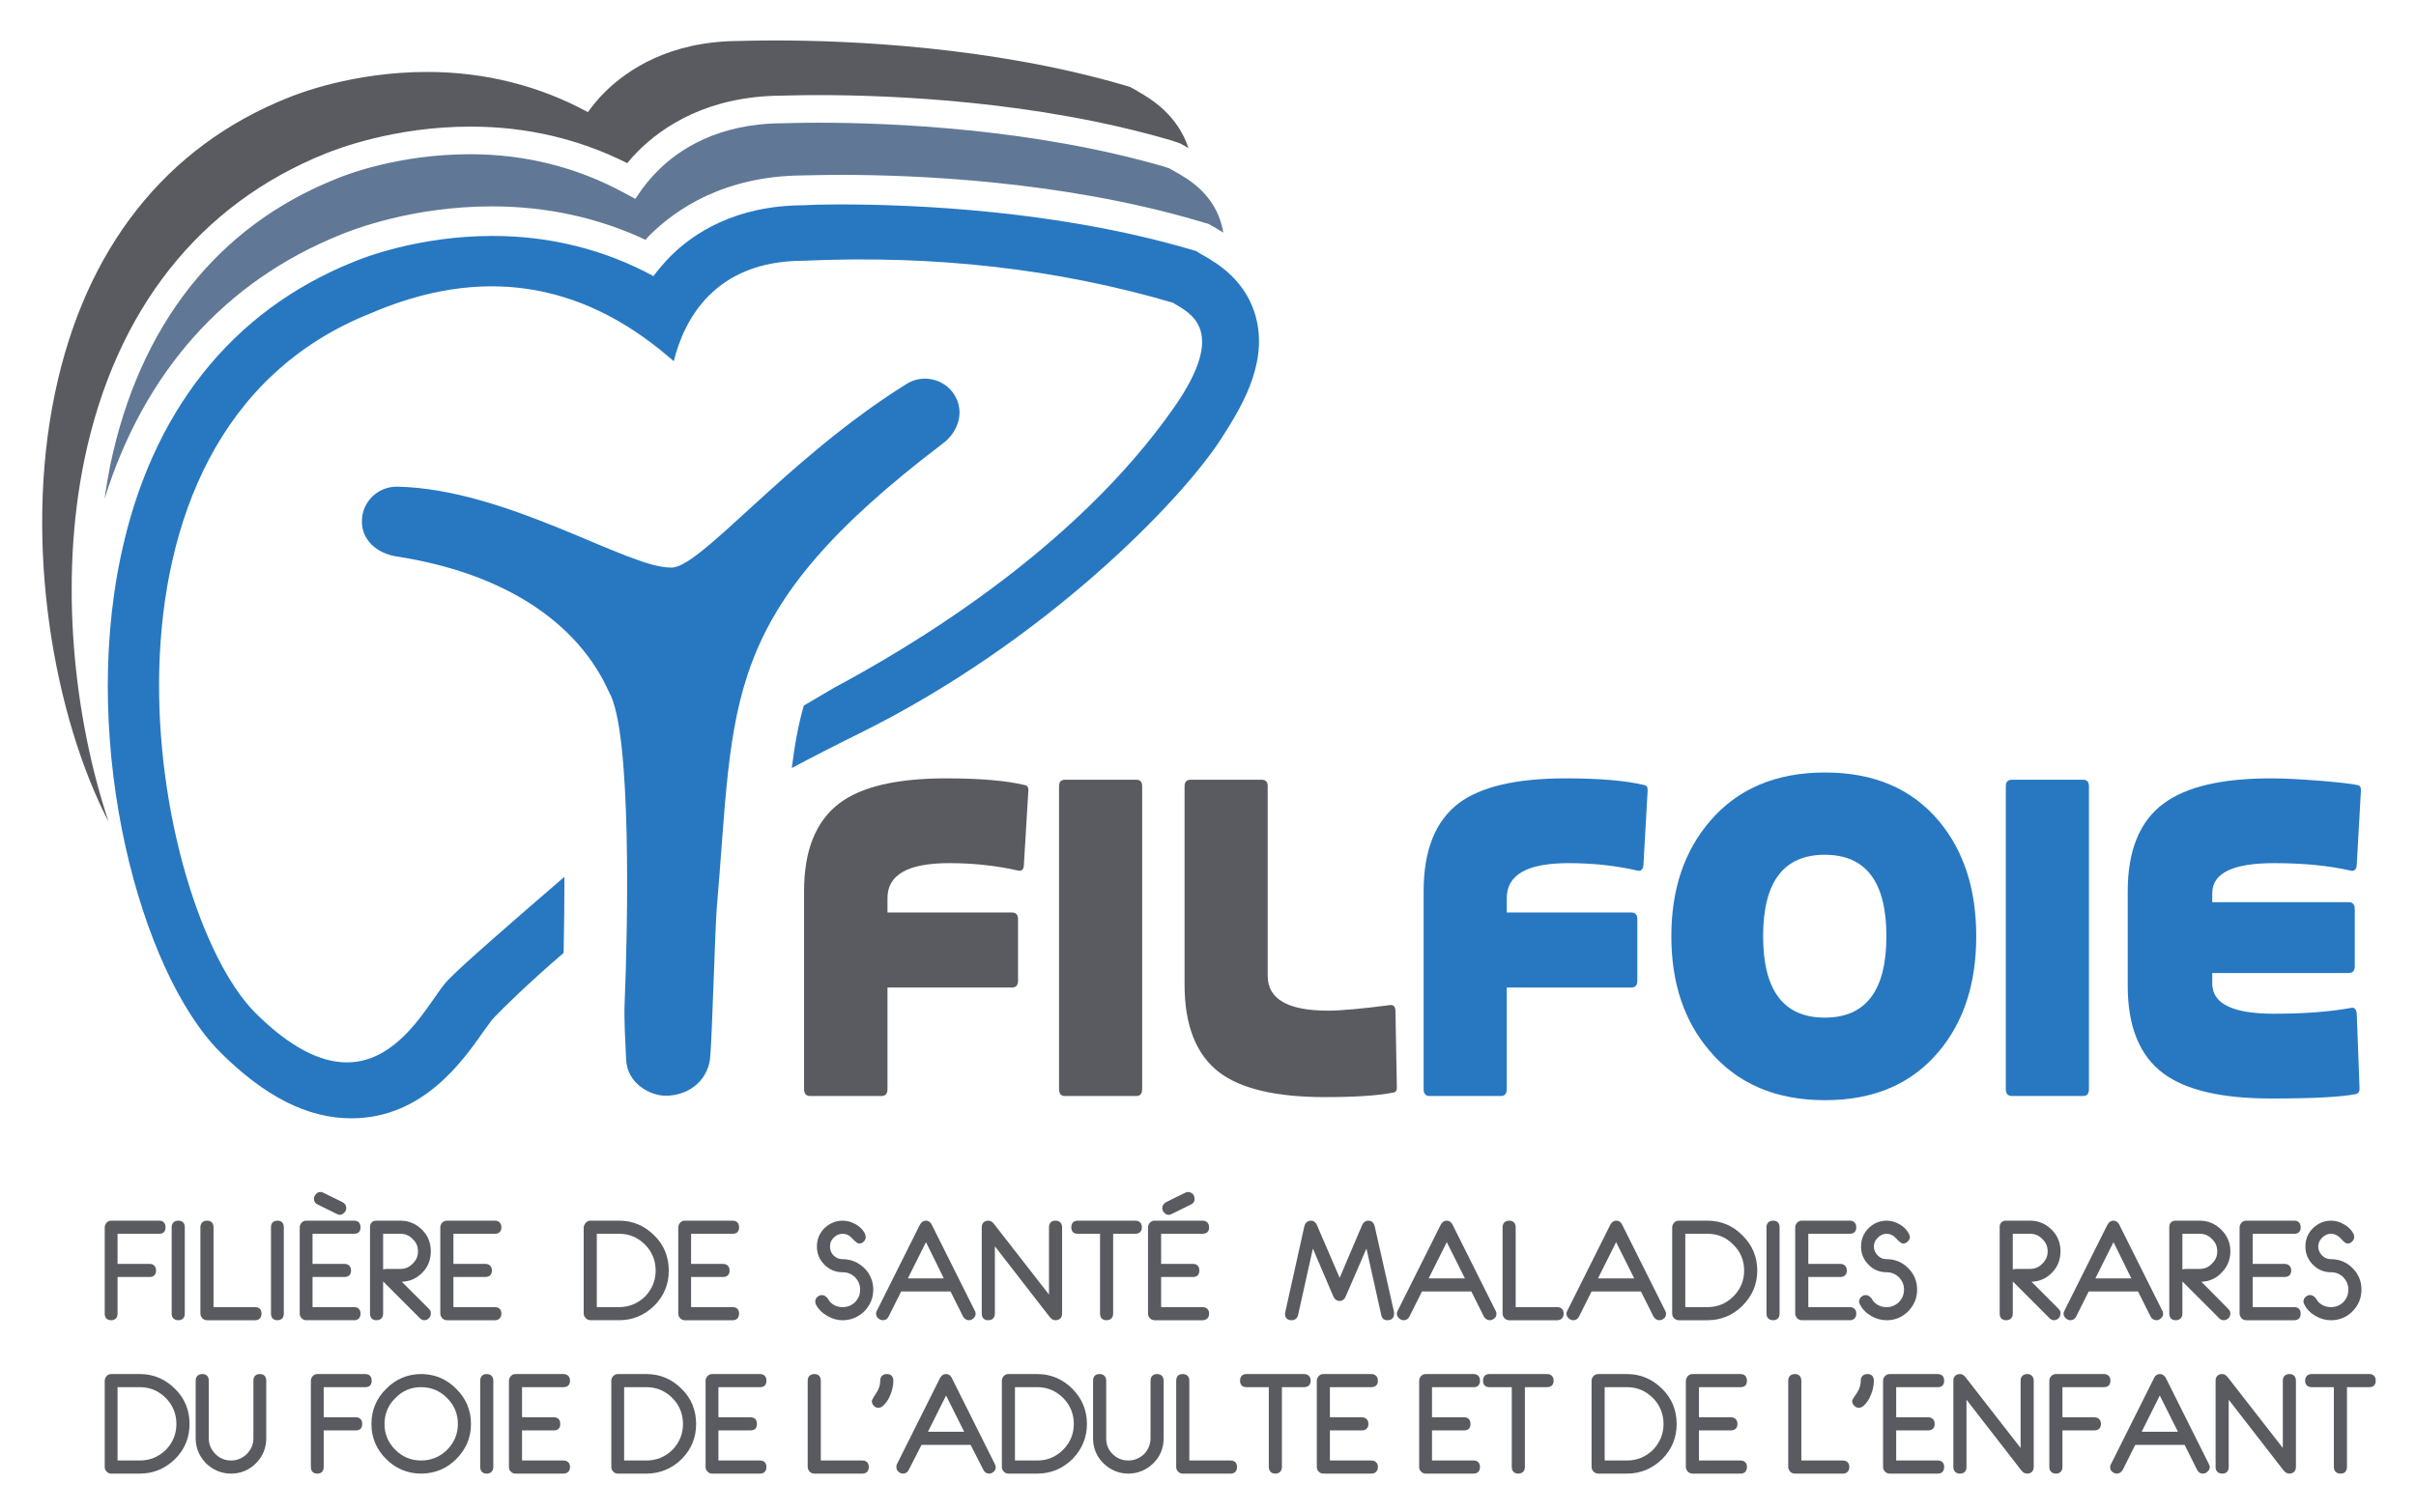 <svg version="1.2" xmlns="http://www.w3.org/2000/svg" viewBox="0 0 866 542" width="155" height="97">
	<title>Filfoie-logo-Q-ai</title>
	<style>
		.s0 { fill: #595b61 } 
		.s1 { fill: #2778c1 } 
		.s2 { fill: #607895 } 
	</style>
	<g id="Calque 1">
		<g id="&lt;Group&gt;">
			<g id="&lt;Group&gt;">
				<path id="&lt;Path&gt;" class="s0" d="m38.9 294.7c-19.4-37.4-30.7-99.2-19.2-153.9c10.8-51.6 39.6-88.2 83.4-105.7c3.4-1.4 23.3-9.3 50-9.3c20.8 0 40.3 5 57.6 14.4c1.7-2.3 3.6-4.7 5.8-6.9c8.4-8.4 23.5-18.4 47.9-18.6c1.5 0 6.2-0.2 13.3-0.2c26.3 0 77.4 2.1 125.1 16l2.3 0.7l2.2 1.2l0.6 0.4c4.4 2.5 14.1 8.2 18.1 20.3q0 0 0 0l-2.8-1.6l-3.5-1.2c-48.2-14.1-99.9-16.2-126.4-16.2c-7.3 0-12.1 0.2-13.4 0.2c-26.2 0.2-42.4 11-51.4 20.1q-1.9 1.9-3.7 4.1c-17.3-8.7-36.1-13.1-56.1-13.1c-27.6 0-48.1 8.1-51.9 9.6c-45.4 18.2-75.3 56.1-86.5 109.4c-9.2 44.1-3.9 92.8 8.6 130.3z" />
			</g>
			<g id="&lt;Group&gt;">
				<g id="&lt;Group&gt;">
					<path id="&lt;Path&gt;" class="s0" d="m37.5 471v-30.9q0-0.9 0.7-1.7q0.7-0.7 1.6-0.7h17.2c1.5 0 2.3 0.9 2.3 2.4c0 1.5-0.8 2.3-2.3 2.3h-14.9v10.8h11.5c1.4 0 2.3 0.9 2.3 2.4c0 1.5-0.9 2.3-2.3 2.3h-11.5v13.1c0 1.5-0.8 2.4-2.3 2.4c-1.5 0-2.3-0.9-2.3-2.4z" />
					<path id="&lt;Path&gt;" class="s0" d="m61.5 471v-30.9c0-1.5 0.9-2.4 2.4-2.4c1.5 0 2.3 0.9 2.3 2.4v30.9c0 1.5-0.8 2.4-2.3 2.4c-1.5 0-2.4-0.9-2.4-2.4z" />
					<path id="&lt;Path&gt;" class="s0" d="m72.5 472.7c-0.4-0.5-0.7-1-0.7-1.7v-30.9c0-1.5 0.9-2.4 2.4-2.4c1.5 0 2.3 0.9 2.3 2.4v28.6h14.9c1.5 0 2.3 0.9 2.3 2.3c0 1.5-0.8 2.4-2.3 2.4h-17.2q-1 0-1.7-0.7z" />
					<path id="&lt;Path&gt;" class="s0" d="m101.7 440.1v30.9c0 1.5-0.8 2.4-2.3 2.4c-1.5 0-2.3-0.9-2.3-2.4v-30.9c0-1.5 0.8-2.4 2.3-2.4c1.5 0 2.3 0.9 2.3 2.4z" />
					<path id="&lt;Path&gt;" class="s0" d="m126.9 473.4h-17.2q-0.9 0-1.6-0.7c-0.5-0.5-0.7-1-0.7-1.7v-30.9q0-0.9 0.7-1.7q0.7-0.7 1.6-0.7h17.2c1.5 0 2.3 0.9 2.3 2.4c0 1.5-0.8 2.3-2.3 2.3h-14.9v10.8h11.4c1.5 0 2.4 0.9 2.4 2.4c0 1.5-0.9 2.3-2.4 2.3h-11.4v10.8h14.9c1.5 0 2.3 0.9 2.3 2.3c0 1.5-0.8 2.4-2.3 2.4z" />
					<path id="&lt;Path&gt;" class="s0" d="m112.5 429.9q0-1 0.7-1.7c0.6-0.8 1.7-1 2.7-0.5l6.9 3.4c0.8 0.4 1.3 1.2 1.3 2.1q0 0.9-0.7 1.6c-0.4 0.5-1 0.8-1.6 0.8q-0.6 0-1.1-0.3l-6.9-3.4c-0.8-0.4-1.3-1.1-1.3-2z" />
					<path id="&lt;Compound Path&gt;" fill-rule="evenodd" class="s0" d="m132.6 471v-30.9c0-1.5 0.8-2.4 2.3-2.4h8.6c3 0 5.6 1.1 7.8 3.3c2.1 2.1 3.1 4.7 3.1 7.7c0 3-1 5.6-3.1 7.7q-3.1 3.1-7.3 3.2l9.8 9.8q0.7 0.7 0.6 1.6q0 1-0.7 1.7q-0.7 0.7-1.6 0.7q-0.9 0-1.6-0.7l-13.2-13.2v11.5c0 1.5-0.9 2.4-2.4 2.4c-1.5 0-2.3-0.9-2.3-2.4zm15.3-17.9c1.3-1.2 1.9-2.7 1.9-4.4c0-1.7-0.6-3.2-1.9-4.4c-1.2-1.3-2.7-1.9-4.4-1.9h-6.2v12.8q0.5-0.2 1.4-0.2h4.8c1.7 0 3.2-0.6 4.4-1.9z" />
					<path id="&lt;Path&gt;" class="s0" d="m162.5 442.4v10.8h11.4c1.5 0 2.4 0.9 2.4 2.4c0 1.5-0.9 2.3-2.4 2.3h-11.4v10.8h14.9c1.4 0 2.3 0.9 2.3 2.3c0 1.5-0.9 2.4-2.3 2.4h-17.2q-1 0-1.7-0.7c-0.4-0.5-0.7-1-0.7-1.7v-30.9q0-0.9 0.7-1.7q0.7-0.7 1.7-0.7h17.2c1.4 0 2.3 0.9 2.3 2.4c0 1.5-0.9 2.3-2.3 2.3z" />
					<path id="&lt;Compound Path&gt;" fill-rule="evenodd" class="s0" d="m221.9 473.4h-10.3q-0.9 0-1.6-0.7c-0.5-0.5-0.8-1-0.8-1.7v-30.9q0.1-0.9 0.8-1.7q0.7-0.7 1.6-0.7h10.3c4.9 0 9.1 1.8 12.6 5.3c3.5 3.4 5.2 7.7 5.2 12.6c0 4.9-1.7 9.1-5.2 12.6c-3.5 3.4-7.7 5.2-12.6 5.2zm0-4.7c3.6 0 6.7-1.3 9.3-3.8c2.5-2.6 3.8-5.7 3.8-9.3c0-3.6-1.3-6.8-3.8-9.3c-2.6-2.6-5.7-3.9-9.3-3.9h-8v26.3z" />
					<path id="&lt;Path&gt;" class="s0" d="m243.8 472.7c-0.5-0.5-0.7-1-0.7-1.7v-30.9q0-0.9 0.7-1.7q0.7-0.7 1.6-0.7h17.2c1.5 0 2.3 0.9 2.3 2.4c0 1.5-0.8 2.3-2.3 2.3h-14.9v10.8h11.4c1.5 0 2.4 0.9 2.4 2.4c0 1.5-0.9 2.3-2.4 2.3h-11.4v10.8h14.9c1.5 0 2.3 0.9 2.3 2.3c0 1.5-0.8 2.4-2.3 2.4h-17.2q-0.9 0-1.6-0.7z" />
					<path id="&lt;Path&gt;" class="s0" d="m306.5 466.9c1.2-1.3 1.8-2.7 1.8-4.5c0-1.7-0.6-3.1-1.8-4.4c-1.3-1.2-2.7-1.8-4.5-1.8c-2.5 0-4.7-0.9-6.5-2.7c-1.8-1.8-2.7-4-2.7-6.5c0-2.6 0.9-4.8 2.7-6.6c1.8-1.7 4-2.7 6.5-2.7q2.5 0 4.7 1.3q2.2 1.2 3.3 3.3q0.3 0.7 0.3 1.3q0 0.9-0.7 1.6q-0.7 0.7-1.7 0.7c-0.4 0-1-0.3-2.6-2c-0.9-1-2-1.5-3.3-1.5c-1.2 0-2.3 0.5-3.2 1.4c-0.9 0.9-1.3 1.9-1.3 3.2c0 1.2 0.4 2.3 1.3 3.2c0.9 0.9 2 1.3 3.2 1.3c3 0 5.6 1.1 7.8 3.2c2.1 2.1 3.2 4.7 3.2 7.7c0 3.1-1.1 5.6-3.2 7.8c-2.2 2.1-4.8 3.2-7.8 3.2q-2.8 0-5.4-1.5q-2.7-1.5-4.1-4q-0.3-0.6-0.3-1.2q0-1 0.8-1.7c1-0.9 2.5-0.9 3.6 0.5q0.3 0.4 0.8 1.2c1.2 1.3 2.7 2 4.6 2c1.8 0 3.2-0.6 4.5-1.8z" />
					<path id="&lt;Compound Path&gt;" fill-rule="evenodd" class="s0" d="m314.8 472.7c-0.5-0.4-0.8-1-0.8-1.6q0-0.6 0.3-1.1l15.3-30.6c0.7-1.4 1.6-1.7 2.3-1.7c0.6 0 1.6 0.3 2.2 1.7l15.3 30.6c0.2 0.3 0.3 0.7 0.3 1.1c0 0.6-0.3 1.2-0.8 1.6q-0.7 0.7-1.6 0.7c-0.9 0-1.6-0.5-2.1-1.3l-4.5-9q-0.1 0-0.3 0h-17.1q-0.1 0-0.3 0l-4.5 9c-0.4 0.8-1.1 1.3-2 1.3q-1 0-1.7-0.7zm23.5-14.3l-6.4-13l-6.5 13z" />
					<path id="&lt;Path&gt;" class="s0" d="m351.9 471v-30.9c0-1.5 0.9-2.4 2.4-2.4q1.1 0 2 1.2l19.7 25.3v-24.1c0-1.5 0.8-2.4 2.3-2.4c1.5 0 2.4 0.9 2.4 2.4v30.9c0 1.5-0.9 2.4-2.4 2.4q-1.1 0-2-1.1l-19.7-25.4v24.1c0 1.5-0.9 2.4-2.4 2.4c-1.5 0-2.3-0.9-2.3-2.4z" />
					<path id="&lt;Path&gt;" class="s0" d="m384 440.1c0-1.5 0.8-2.4 2.3-2.4h20.6c1.5 0 2.4 0.9 2.4 2.4c0 1.5-0.9 2.3-2.4 2.3h-7.9v28.6c0 1.5-0.9 2.4-2.4 2.4c-1.5 0-2.3-0.9-2.3-2.4v-28.6h-8c-1.5 0-2.3-0.8-2.3-2.3z" />
					<path id="&lt;Path&gt;" class="s0" d="m412.2 472.7c-0.5-0.5-0.7-1-0.7-1.7v-30.9q0-0.9 0.7-1.7q0.7-0.7 1.6-0.7h17.2c1.5 0 2.4 0.9 2.4 2.4c0 1.5-0.9 2.3-2.4 2.3h-14.8v10.8h11.4c1.5 0 2.3 0.9 2.3 2.4c0 1.5-0.8 2.3-2.3 2.3h-11.4v10.8h14.8c1.5 0 2.4 0.9 2.4 2.3c0 1.5-0.9 2.4-2.4 2.4h-17.2q-0.9 0-1.6-0.7z" />
					<path id="&lt;Path&gt;" class="s0" d="m417.3 434.8q-0.7-0.7-0.7-1.6c0-0.9 0.5-1.6 1.3-2.1l6.9-3.4c1-0.5 2-0.3 2.8 0.5q0.6 0.7 0.6 1.7c0 0.9-0.4 1.6-1.3 2l-6.9 3.4q-0.5 0.3-1.1 0.3q-1 0-1.6-0.8z" />
					<path id="&lt;Path&gt;" class="s0" d="m499.7 470.5q0 0.3 0 0.6c0 1.5-0.9 2.3-2.4 2.3c-1.2 0-2-0.7-2.2-1.9l-5.3-23.8l-7.4 17.1c-0.6 1.4-1.5 1.7-2.2 1.7c-0.7 0-1.7-0.3-2.3-1.7l-7.3-17.1l-5.3 23.8c-0.3 1.2-1.1 1.9-2.3 1.9c-1.5 0-2.4-0.8-2.4-2.3q0-0.3 0.1-0.6l6.8-30.6c0.4-1.9 1.7-2.2 2.4-2.2c0.7 0 1.6 0.3 2.2 1.7l8.1 18.8l8-18.8c0.6-1.4 1.6-1.7 2.3-1.7c0.7 0 1.9 0.3 2.3 2.2z" />
					<path id="&lt;Compound Path&gt;" fill-rule="evenodd" class="s0" d="m509.7 463.1l-4.5 9c-0.4 0.8-1.1 1.3-2 1.3q-1 0-1.7-0.7c-0.5-0.4-0.8-1-0.8-1.6q0-0.6 0.3-1.1l15.3-30.6c0.7-1.4 1.6-1.7 2.3-1.7c0.6 0 1.6 0.3 2.2 1.7l15.3 30.6c0.2 0.3 0.3 0.7 0.3 1.1c0 0.6-0.2 1.2-0.7 1.6q-0.8 0.7-1.7 0.7c-0.9 0-1.6-0.5-2.1-1.3l-4.5-9q-0.1 0-0.2 0h-17.2q-0.1 0-0.3 0zm15.4-4.7l-6.5-13l-6.5 13z" />
					<path id="&lt;Path&gt;" class="s0" d="m560.5 471c0 1.5-0.9 2.4-2.3 2.4h-17.2q-1 0-1.7-0.7c-0.4-0.5-0.7-1-0.7-1.7v-30.9c0-1.5 0.9-2.4 2.4-2.4c1.4 0 2.3 0.9 2.3 2.4v28.6h14.9c1.4 0 2.3 0.9 2.3 2.3z" />
					<path id="&lt;Compound Path&gt;" fill-rule="evenodd" class="s0" d="m570.8 463.1q-0.1 0-0.3 0l-4.5 9c-0.4 0.8-1.1 1.3-2 1.3q-1 0-1.7-0.7c-0.5-0.4-0.8-1-0.8-1.6q0-0.6 0.3-1.1l15.3-30.6c0.7-1.4 1.6-1.7 2.3-1.7c0.6 0 1.6 0.3 2.2 1.7l15.3 30.6c0.2 0.3 0.3 0.7 0.3 1.1c0 0.6-0.2 1.2-0.7 1.6q-0.8 0.7-1.7 0.7c-0.9 0-1.6-0.5-2.1-1.3l-4.5-9q-0.1 0-0.2 0zm15-4.7l-6.5-13l-6.5 13z" />
					<path id="&lt;Compound Path&gt;" fill-rule="evenodd" class="s0" d="m624.6 443c3.5 3.4 5.3 7.7 5.3 12.6c0 4.9-1.8 9.1-5.3 12.6c-3.4 3.4-7.7 5.2-12.5 5.2h-10.3q-1 0-1.7-0.7c-0.5-0.5-0.7-1-0.7-1.7v-30.9q0-0.9 0.7-1.7q0.7-0.7 1.7-0.7h10.3c4.8 0 9.1 1.8 12.5 5.3zm-3.3 3.3c-2.5-2.6-5.6-3.9-9.2-3.9h-8v26.3h8c3.6 0 6.7-1.3 9.2-3.8c2.6-2.6 3.9-5.7 3.9-9.3c0-3.6-1.3-6.8-3.9-9.3z" />
					<path id="&lt;Path&gt;" class="s0" d="m637.9 440.1v30.9c0 1.5-0.8 2.4-2.3 2.4c-1.5 0-2.4-0.9-2.4-2.4v-30.9c0-1.5 0.9-2.4 2.4-2.4c1.5 0 2.3 0.9 2.3 2.4z" />
					<path id="&lt;Path&gt;" class="s0" d="m663.1 473.4h-17.2q-1 0-1.7-0.7c-0.4-0.5-0.7-1-0.7-1.7v-30.9q0-0.9 0.7-1.7q0.7-0.7 1.7-0.7h17.2c1.4 0 2.3 0.9 2.3 2.4c0 1.5-0.9 2.3-2.3 2.3h-14.9v10.8h11.4c1.5 0 2.4 0.9 2.4 2.4c0 1.5-0.9 2.3-2.4 2.3h-11.4v10.8h14.9c1.4 0 2.3 0.9 2.3 2.3c0 1.5-0.9 2.4-2.3 2.4z" />
					<path id="&lt;Path&gt;" class="s0" d="m680.7 466.9c1.2-1.3 1.8-2.7 1.8-4.5c0-1.7-0.6-3.1-1.8-4.4c-1.3-1.2-2.7-1.8-4.4-1.8c-2.6 0-4.8-0.9-6.5-2.7c-1.8-1.8-2.7-4-2.7-6.5c0-2.6 0.9-4.8 2.7-6.6c1.7-1.7 3.9-2.7 6.5-2.7q2.4 0 4.6 1.3q2.2 1.2 3.3 3.3q0.4 0.7 0.4 1.3q0 0.9-0.8 1.6q-0.7 0.7-1.6 0.7c-0.5 0-1.1-0.3-2.7-2c-0.9-1-2-1.5-3.2-1.5c-1.3 0-2.3 0.5-3.2 1.4c-0.9 0.9-1.4 1.9-1.4 3.2c0 1.2 0.5 2.3 1.4 3.2c0.9 0.9 1.9 1.3 3.2 1.3c3 0 5.6 1.1 7.7 3.2c2.1 2.1 3.2 4.7 3.2 7.7c0 3.1-1.1 5.6-3.2 7.8c-2.1 2.1-4.7 3.2-7.7 3.2q-2.9 0-5.5-1.5q-2.7-1.5-4-4q-0.4-0.6-0.4-1.2q0-1 0.8-1.7c1-0.9 2.5-0.9 3.6 0.5q0.3 0.4 0.8 1.2c1.2 1.3 2.7 2 4.7 2c1.7 0 3.1-0.6 4.4-1.8z" />
					<path id="&lt;Compound Path&gt;" fill-rule="evenodd" class="s0" d="m716.8 471v-30.9c0-1.5 0.8-2.4 2.3-2.4h8.6c3 0 5.6 1.1 7.8 3.3c2.1 2.1 3.1 4.7 3.1 7.7c0 3-1 5.6-3.1 7.7q-3.1 3.1-7.3 3.2l9.8 9.8q0.7 0.7 0.6 1.6q0 1-0.7 1.7q-0.7 0.7-1.6 0.7q-0.9 0-1.6-0.7l-13.2-13.2v11.5c0 1.5-0.9 2.4-2.4 2.4c-1.5 0-2.3-0.9-2.3-2.4zm15.3-17.9c1.3-1.2 1.9-2.7 1.9-4.4c0-1.7-0.6-3.2-1.9-4.4c-1.2-1.3-2.7-1.9-4.4-1.9h-6.2v12.8q0.5-0.2 1.4-0.2h4.8c1.7 0 3.2-0.6 4.4-1.9z" />
					<path id="&lt;Compound Path&gt;" fill-rule="evenodd" class="s0" d="m740.5 472.7c-0.5-0.4-0.8-1-0.8-1.6q0-0.6 0.3-1.1l15.3-30.6c0.7-1.4 1.6-1.7 2.2-1.7c0.7 0 1.7 0.3 2.3 1.7l15.3 30.6c0.2 0.3 0.3 0.7 0.3 1.1c0 0.6-0.3 1.2-0.8 1.6q-0.7 0.7-1.6 0.7c-0.9 0-1.7-0.5-2.1-1.3l-4.5-9q-0.1 0-0.3 0h-17.1q-0.1 0-0.3 0l-4.5 9c-0.4 0.8-1.1 1.3-2 1.3q-1 0-1.7-0.7zm23.5-14.3l-6.4-13l-6.5 13z" />
					<path id="&lt;Compound Path&gt;" fill-rule="evenodd" class="s0" d="m777.6 471v-30.9c0-1.5 0.8-2.4 2.3-2.4h8.6c3 0 5.6 1.1 7.8 3.3c2.1 2.1 3.2 4.7 3.2 7.7c0 3-1.1 5.6-3.2 7.7q-3 3.1-7.2 3.2l9.7 9.8q0.7 0.7 0.7 1.6q0 1-0.7 1.7q-0.8 0.7-1.7 0.7q-0.9 0-1.6-0.7l-13.2-13.2v11.5c0 1.5-0.9 2.4-2.4 2.4c-1.5 0-2.3-0.9-2.3-2.4zm15.3-17.9c1.3-1.2 1.9-2.7 1.9-4.4c0-1.7-0.6-3.2-1.9-4.4c-1.2-1.3-2.7-1.9-4.4-1.9h-6.2v12.8q0.5-0.2 1.4-0.2h4.8c1.7 0 3.2-0.6 4.4-1.9z" />
					<path id="&lt;Path&gt;" class="s0" d="m807.5 442.4v10.8h11.4c1.5 0 2.4 0.9 2.4 2.4c0 1.5-0.9 2.3-2.4 2.3h-11.4v10.8h14.9c1.5 0 2.3 0.9 2.3 2.3c0 1.5-0.8 2.4-2.3 2.4h-17.2q-1 0-1.7-0.7c-0.4-0.5-0.7-1-0.7-1.7v-30.9q0-0.9 0.7-1.7q0.7-0.7 1.7-0.7h17.2c1.5 0 2.3 0.9 2.3 2.4c0 1.5-0.8 2.3-2.3 2.3z" />
					<path id="&lt;Path&gt;" class="s0" d="m826.1 467.9q-0.4-0.6-0.4-1.2q0-1 0.8-1.7c1-0.9 2.5-0.9 3.6 0.5q0.3 0.4 0.8 1.2c1.2 1.3 2.7 2 4.7 2c1.7 0 3.2-0.6 4.4-1.8c1.2-1.3 1.8-2.7 1.8-4.5c0-1.7-0.6-3.1-1.8-4.4c-1.2-1.2-2.7-1.8-4.4-1.8c-2.6 0-4.7-0.9-6.5-2.7c-1.8-1.8-2.7-4-2.7-6.5c0-2.6 0.9-4.8 2.7-6.6c1.8-1.7 3.9-2.7 6.5-2.7q2.4 0 4.6 1.3q2.2 1.2 3.4 3.3q0.3 0.7 0.3 1.3q0 0.9-0.8 1.6q-0.7 0.7-1.6 0.7c-0.5 0-1.1-0.3-2.6-2c-1-1-2.1-1.5-3.3-1.5c-1.3 0-2.3 0.5-3.2 1.4c-0.9 0.9-1.4 1.9-1.4 3.2c0 1.2 0.5 2.3 1.4 3.2c0.9 0.9 1.9 1.3 3.2 1.3c3 0 5.6 1.1 7.7 3.2c2.1 2.1 3.2 4.7 3.2 7.7c0 3.1-1.1 5.6-3.2 7.8c-2.1 2.1-4.7 3.2-7.7 3.2q-2.9 0-5.5-1.5q-2.7-1.5-4-4z" />
					<path id="&lt;Compound Path&gt;" fill-rule="evenodd" class="s0" d="m62.7 498c3.5 3.4 5.2 7.7 5.2 12.6c0 4.9-1.7 9.1-5.2 12.6c-3.5 3.4-7.7 5.2-12.6 5.2h-10.3q-0.9 0-1.6-0.7c-0.5-0.5-0.7-1-0.7-1.7v-30.9q0-0.9 0.7-1.7q0.7-0.7 1.6-0.7h10.3c4.9 0 9.1 1.8 12.6 5.3zm-3.3 3.3c-2.6-2.6-5.7-3.9-9.3-3.9h-8v26.3h8c3.6 0 6.7-1.3 9.3-3.8c2.5-2.6 3.8-5.7 3.8-9.3c0-3.6-1.3-6.8-3.8-9.3z" />
					<path id="&lt;Path&gt;" class="s0" d="m95.4 495.1v20.6c0 3.5-1.2 6.5-3.7 9c-2.4 2.4-5.4 3.7-8.9 3.7c-3.5 0-6.5-1.3-9-3.7c-2.4-2.5-3.7-5.5-3.7-9v-20.6c0-1.5 0.9-2.4 2.4-2.4c1.5 0 2.3 0.9 2.3 2.4v20.6c0 2.2 0.8 4.1 2.4 5.7c1.5 1.5 3.4 2.3 5.6 2.3c2.2 0 4-0.8 5.6-2.3c1.6-1.6 2.4-3.5 2.4-5.7v-20.6c0-1.5 0.8-2.4 2.3-2.4c1.5 0 2.3 0.9 2.3 2.4z" />
					<path id="&lt;Path&gt;" class="s0" d="m133.2 495.1c0 1.5-0.8 2.3-2.3 2.3h-14.9v10.8h11.5c1.5 0 2.3 0.9 2.3 2.4c0 1.5-0.8 2.3-2.3 2.3h-11.5v13.1c0 1.5-0.8 2.4-2.3 2.4c-1.5 0-2.3-0.9-2.3-2.4v-30.9q0-0.9 0.7-1.7q0.7-0.7 1.6-0.7h17.2c1.5 0 2.3 0.9 2.3 2.4z" />
					<path id="&lt;Compound Path&gt;" fill-rule="evenodd" class="s0" d="m163.5 498c3.5 3.4 5.3 7.7 5.3 12.6c0 4.9-1.8 9.1-5.3 12.6c-3.4 3.4-7.7 5.2-12.6 5.2c-4.8 0-9.1-1.8-12.5-5.2c-3.5-3.5-5.3-7.7-5.3-12.6c0-4.9 1.8-9.2 5.3-12.6c3.4-3.5 7.7-5.3 12.5-5.3c4.9 0 9.2 1.8 12.6 5.3zm-3.3 21.9c2.6-2.6 3.9-5.7 3.9-9.3c0-3.6-1.3-6.8-3.9-9.3c-2.5-2.6-5.7-3.9-9.3-3.9c-3.6 0-6.7 1.3-9.2 3.9c-2.6 2.5-3.9 5.7-3.9 9.3c0 3.6 1.3 6.7 3.9 9.3c2.5 2.5 5.6 3.8 9.2 3.8c3.6 0 6.8-1.3 9.3-3.8z" />
					<path id="&lt;Path&gt;" class="s0" d="m176.8 495.1v30.9c0 1.5-0.9 2.4-2.4 2.4c-1.4 0-2.3-0.9-2.3-2.4v-30.9c0-1.5 0.9-2.4 2.3-2.4c1.5 0 2.4 0.9 2.4 2.4z" />
					<path id="&lt;Path&gt;" class="s0" d="m187.1 497.4v10.8h11.4c1.5 0 2.3 0.9 2.3 2.4c0 1.5-0.8 2.3-2.3 2.3h-11.4v10.8h14.8c1.5 0 2.4 0.9 2.4 2.3c0 1.5-0.9 2.4-2.4 2.4h-17.2q-0.9 0-1.6-0.7c-0.5-0.5-0.7-1-0.7-1.7v-30.9q0-0.9 0.7-1.7q0.7-0.7 1.6-0.7h17.2c1.5 0 2.4 0.9 2.4 2.4c0 1.5-0.9 2.3-2.4 2.3z" />
					<path id="&lt;Compound Path&gt;" fill-rule="evenodd" class="s0" d="m244.3 498c3.5 3.4 5.2 7.7 5.2 12.6c0 4.9-1.7 9.1-5.2 12.6c-3.5 3.4-7.7 5.2-12.6 5.2h-10.3q-0.9 0-1.6-0.7c-0.5-0.5-0.7-1-0.7-1.7v-30.9q0-0.9 0.7-1.7q0.7-0.7 1.6-0.7h10.3c4.9 0 9.1 1.8 12.6 5.3zm-3.3 3.3c-2.6-2.6-5.7-3.9-9.3-3.9h-8v26.3h8c3.6 0 6.7-1.3 9.3-3.8c2.5-2.6 3.8-5.7 3.8-9.3c0-3.6-1.3-6.8-3.8-9.3z" />
					<path id="&lt;Path&gt;" class="s0" d="m257.5 497.4v10.8h11.5c1.5 0 2.3 0.9 2.3 2.4c0 1.5-0.8 2.3-2.3 2.3h-11.5v10.8h14.9c1.5 0 2.3 0.9 2.3 2.3c0 1.5-0.8 2.4-2.3 2.4h-17.2q-0.9 0-1.6-0.7c-0.5-0.5-0.7-1-0.7-1.7v-30.9q0-0.9 0.7-1.7q0.7-0.7 1.6-0.7h17.2c1.5 0 2.3 0.9 2.3 2.4c0 1.5-0.8 2.3-2.3 2.3z" />
					<path id="&lt;Path&gt;" class="s0" d="m311.4 526c0 1.5-0.8 2.4-2.3 2.4h-17.2q-1 0-1.7-0.7c-0.4-0.5-0.7-1-0.7-1.7v-30.9c0-1.5 0.9-2.4 2.4-2.4c1.5 0 2.3 0.9 2.3 2.4v28.6h14.9c1.5 0 2.3 0.9 2.3 2.3z" />
					<path id="&lt;Path&gt;" class="s0" d="m320.2 495.1q0 2.4-1 4.9q-1 2.6-2.7 4.1q-0.8 0.7-1.7 0.7q-0.9 0-1.6-0.7q-0.7-0.8-0.7-1.7c0-0.2 0-0.5 1.6-2.9q1.4-2.1 1.4-4.4c0-1.5 0.9-2.4 2.4-2.4c1.5 0 2.3 0.9 2.3 2.4z" />
					<path id="&lt;Compound Path&gt;" fill-rule="evenodd" class="s0" d="m356.6 525c0.2 0.3 0.3 0.7 0.3 1.1c0 0.6-0.2 1.2-0.7 1.6q-0.8 0.7-1.7 0.7c-0.9 0-1.6-0.5-2-1.3l-4.6-9q-0.1 0-0.2 0h-17.2q-0.1 0-0.2 0l-4.6 9c-0.4 0.8-1.1 1.3-2 1.3q-0.9 0-1.7-0.7c-0.5-0.4-0.7-1-0.7-1.6q-0.1-0.6 0.2-1.1l15.3-30.6c0.7-1.4 1.6-1.7 2.3-1.7c0.7 0 1.6 0.3 2.2 1.7zm-17.5-24.6l-6.5 13h13z" />
					<path id="&lt;Compound Path&gt;" fill-rule="evenodd" class="s0" d="m384.4 498c3.4 3.4 5.2 7.7 5.2 12.6c0 4.9-1.8 9.1-5.2 12.6c-3.5 3.4-7.7 5.2-12.6 5.2h-10.3q-1 0-1.7-0.7c-0.4-0.5-0.7-1-0.7-1.7v-30.9q0-0.9 0.7-1.7q0.7-0.7 1.7-0.7h10.3c4.9 0 9.1 1.8 12.6 5.3zm-3.3 3.3c-2.6-2.6-5.7-3.9-9.3-3.9h-8v26.3h8c3.6 0 6.7-1.3 9.2-3.8c2.6-2.6 3.9-5.7 3.9-9.3c0-3.6-1.3-6.8-3.8-9.3z" />
					<path id="&lt;Path&gt;" class="s0" d="m417.1 495.1v20.6c0 3.5-1.2 6.5-3.7 9c-2.5 2.4-5.5 3.7-9 3.7c-3.4 0-6.4-1.3-8.9-3.7c-2.5-2.5-3.7-5.5-3.7-9v-20.6c0-1.5 0.8-2.4 2.3-2.4c1.5 0 2.4 0.9 2.4 2.4v20.6c0 2.2 0.7 4.1 2.3 5.7c1.6 1.5 3.4 2.3 5.6 2.3c2.2 0 4.1-0.8 5.7-2.3c1.5-1.6 2.3-3.5 2.3-5.7v-20.6c0-1.5 0.9-2.4 2.3-2.4c1.5 0 2.4 0.9 2.4 2.4z" />
					<path id="&lt;Path&gt;" class="s0" d="m443.4 526c0 1.5-0.8 2.4-2.3 2.4h-17.2q-0.9 0-1.6-0.7c-0.5-0.5-0.7-1-0.7-1.7v-30.9c0-1.5 0.8-2.4 2.3-2.4c1.5 0 2.4 0.9 2.4 2.4v28.6h14.8c1.5 0 2.3 0.9 2.3 2.3z" />
					<path id="&lt;Path&gt;" class="s0" d="m469.8 495.1c0 1.5-0.9 2.3-2.4 2.3h-7.9v28.6c0 1.5-0.9 2.4-2.4 2.4c-1.4 0-2.3-0.9-2.3-2.4v-28.6h-8c-1.5 0-2.3-0.8-2.3-2.3c0-1.5 0.8-2.4 2.3-2.4h20.6c1.5 0 2.4 0.9 2.4 2.4z" />
					<path id="&lt;Path&gt;" class="s0" d="m476.7 497.4v10.8h11.4c1.5 0 2.4 0.9 2.4 2.4c0 1.5-0.9 2.3-2.4 2.3h-11.4v10.8h14.8c1.5 0 2.4 0.9 2.4 2.3c0 1.5-0.9 2.4-2.4 2.4h-17.1q-1 0-1.7-0.7c-0.5-0.5-0.7-1-0.7-1.7v-30.9q0-0.9 0.7-1.7q0.7-0.7 1.7-0.7h17.1c1.5 0 2.4 0.9 2.4 2.4c0 1.5-0.9 2.3-2.4 2.3z" />
					<path id="&lt;Path&gt;" class="s0" d="m513.3 497.4v10.8h11.5c1.5 0 2.3 0.9 2.3 2.4c0 1.5-0.8 2.3-2.3 2.3h-11.5v10.8h14.9c1.5 0 2.3 0.9 2.3 2.3c0 1.5-0.8 2.4-2.3 2.4h-17.2q-0.9 0-1.6-0.7c-0.5-0.5-0.7-1-0.7-1.7v-30.9q0-0.9 0.7-1.7q0.7-0.7 1.6-0.7h17.2c1.5 0 2.3 0.9 2.3 2.4c0 1.5-0.8 2.3-2.3 2.3z" />
					<path id="&lt;Path&gt;" class="s0" d="m556.9 495.1c0 1.5-0.9 2.3-2.4 2.3h-7.9v28.6c0 1.5-0.9 2.4-2.4 2.4c-1.4 0-2.3-0.9-2.3-2.4v-28.6h-8c-1.5 0-2.3-0.8-2.3-2.3c0-1.5 0.8-2.4 2.3-2.4h20.6c1.5 0 2.4 0.9 2.4 2.4z" />
					<path id="&lt;Compound Path&gt;" fill-rule="evenodd" class="s0" d="m595.8 498c3.5 3.4 5.2 7.7 5.2 12.6c0 4.9-1.7 9.1-5.2 12.6c-3.5 3.4-7.7 5.2-12.6 5.2h-10.3q-0.9 0-1.7-0.7c-0.4-0.5-0.7-1-0.7-1.7v-30.9q0-0.9 0.7-1.7q0.8-0.7 1.7-0.7h10.3c4.9 0 9.1 1.8 12.6 5.3zm-3.3 3.3c-2.6-2.6-5.7-3.9-9.3-3.9h-8v26.3h8c3.6 0 6.7-1.3 9.3-3.8c2.5-2.6 3.8-5.7 3.8-9.3c0-3.6-1.3-6.8-3.8-9.3z" />
					<path id="&lt;Path&gt;" class="s0" d="m609 497.4v10.8h11.4c1.5 0 2.4 0.9 2.4 2.4c0 1.5-0.9 2.3-2.4 2.3h-11.4v10.8h14.9c1.5 0 2.3 0.9 2.3 2.3c0 1.5-0.8 2.4-2.3 2.4h-17.2q-0.9 0-1.7-0.7c-0.4-0.5-0.7-1-0.7-1.7v-30.9q0.1-0.9 0.7-1.7q0.8-0.7 1.7-0.7h17.2c1.5 0 2.3 0.9 2.3 2.4c0 1.5-0.8 2.3-2.3 2.3z" />
					<path id="&lt;Path&gt;" class="s0" d="m662.9 526c0 1.5-0.9 2.4-2.3 2.4h-17.2q-1 0-1.7-0.7c-0.4-0.5-0.7-1-0.7-1.7v-30.9c0-1.5 0.9-2.4 2.4-2.4c1.4 0 2.3 0.9 2.3 2.4v28.6h14.9c1.4 0 2.3 0.9 2.3 2.3z" />
					<path id="&lt;Path&gt;" class="s0" d="m671.7 495.1q0 2.4-1 4.9q-1 2.6-2.7 4.1q-0.8 0.7-1.7 0.7q-0.9 0-1.6-0.7q-0.8-0.8-0.8-1.7c0-0.2 0-0.5 1.7-2.9q1.4-2.1 1.4-4.4c0-1.5 0.9-2.4 2.4-2.4c1.5 0 2.3 0.9 2.3 2.4z" />
					<path id="&lt;Path&gt;" class="s0" d="m679.7 497.4v10.8h11.4c1.5 0 2.4 0.9 2.4 2.4c0 1.5-0.9 2.3-2.4 2.3h-11.4v10.8h14.9c1.5 0 2.3 0.9 2.3 2.3c0 1.5-0.8 2.4-2.3 2.4h-17.2q-1 0-1.7-0.7c-0.4-0.5-0.7-1-0.7-1.7v-30.9q0-0.9 0.7-1.7q0.7-0.7 1.7-0.7h17.2c1.5 0 2.3 0.9 2.3 2.4c0 1.5-0.8 2.3-2.3 2.3z" />
					<path id="&lt;Path&gt;" class="s0" d="m729 495.1v30.9c0 1.5-0.9 2.4-2.4 2.4q-1.1 0-2-1.1l-19.7-25.4v24.1c0 1.5-0.8 2.4-2.3 2.4c-1.5 0-2.4-0.9-2.4-2.4v-30.9c0-1.5 0.9-2.4 2.4-2.4q1.1 0 2 1.2l19.7 25.3v-24.1c0-1.5 0.9-2.4 2.4-2.4c1.4 0 2.3 0.9 2.3 2.4z" />
					<path id="&lt;Path&gt;" class="s0" d="m756.5 495.1c0 1.5-0.9 2.3-2.3 2.3h-14.9v10.8h11.4c1.5 0 2.4 0.9 2.4 2.4c0 1.5-0.9 2.3-2.4 2.3h-11.4v13.1c0 1.5-0.9 2.4-2.3 2.4c-1.5 0-2.4-0.9-2.4-2.4v-30.9q0-0.9 0.7-1.7q0.7-0.7 1.7-0.7h17.2c1.4 0 2.3 0.9 2.3 2.4z" />
					<path id="&lt;Compound Path&gt;" fill-rule="evenodd" class="s0" d="m791.8 525c0.2 0.3 0.3 0.7 0.3 1.1c0 0.6-0.3 1.2-0.8 1.6q-0.7 0.7-1.7 0.7c-0.9 0-1.6-0.5-2-1.3l-4.5-9q-0.2 0-0.3 0h-17.1q-0.2 0-0.3 0l-4.5 9c-0.5 0.8-1.2 1.3-2.1 1.3q-0.9 0-1.7-0.7c-0.5-0.4-0.7-1-0.7-1.6q0-0.6 0.3-1.1l15.3-30.6c0.6-1.4 1.5-1.7 2.2-1.7c0.7 0 1.6 0.3 2.3 1.7zm-17.6-24.6l-6.5 13h13z" />
					<path id="&lt;Path&gt;" class="s0" d="m823 495.1v30.9c0 1.5-0.9 2.4-2.4 2.4q-1.1 0-2-1.1l-19.7-25.4v24.1c0 1.5-0.8 2.4-2.3 2.4c-1.5 0-2.4-0.9-2.4-2.4v-30.9c0-1.5 0.9-2.4 2.4-2.4q1.1 0 2 1.2l19.7 25.3v-24.1c0-1.5 0.9-2.4 2.4-2.4c1.4 0 2.3 0.9 2.3 2.4z" />
					<path id="&lt;Path&gt;" class="s0" d="m851.6 495.1c0 1.5-0.8 2.3-2.3 2.3h-8v28.6c0 1.5-0.8 2.4-2.3 2.4c-1.5 0-2.4-0.9-2.4-2.4v-28.6h-7.9c-1.5 0-2.4-0.8-2.4-2.3c0-1.5 0.9-2.4 2.4-2.4h20.6c1.5 0 2.3 0.9 2.3 2.4z" />
				</g>
			</g>
			<g id="&lt;Group&gt;">
				<g id="&lt;Group&gt;">
					<g id="&lt;Group&gt;">
						<path id="&lt;Compound Path&gt;" class="s0" d="m368.6 283.5l-1.6 26.6q0 1.1-0.5 1.7q-0.6 0.6-1.4 0.4q-11.8-2.7-24.9-2.7q-22.1 0-22.1 12.5v5.2h44.6q2.2 0 2.2 2.4v22.1q0 2.4-2.2 2.4h-44.6v36.4q0 2.5-2.2 2.5h-25.5q-2.2 0-2.2-2.5v-71q0-21.9 12.7-31.5q11.8-8.9 38.2-8.9q18.2 0 28.2 2.4q1.4 0.2 1.3 2z" />
					</g>
				</g>
				<g id="&lt;Group&gt;">
					<g id="&lt;Group&gt;">
						<path id="&lt;Compound Path&gt;" class="s0" d="m409.4 390.5q0 2.5-2.1 2.5h-25.6q-2.1 0-2.1-2.5v-108.6q0-2.3 2.1-2.3h25.6q2.1 0 2.1 2.3z" />
					</g>
				</g>
				<g id="&lt;Group&gt;">
					<g id="&lt;Group&gt;">
						<path id="&lt;Compound Path&gt;" class="s0" d="m500.7 389.9q0.1 1.7-1.4 1.9q-8.3 1.6-24.3 1.6q-26.3 0-38-8.9q-12.4-9.5-12.4-31.5v-71.1q0-2.3 2.2-2.3h25.5q2.1 0 2.1 2.3v68q0 12.5 21.6 12.5q6.8 0 22.3-2q1.9-0.2 1.9 2.2z" />
					</g>
				</g>
				<path id="&lt;Compound Path&gt;" class="s1" d="m590.6 283.5l-1.5 26.6q0 1.1-0.6 1.7q-0.5 0.6-1.4 0.4q-11.7-2.7-24.9-2.7q-22.1 0-22.1 12.5v5.2h44.7q2.1 0 2.1 2.4v22.1q0 2.4-2.1 2.4h-44.7v36.4q0 2.5-2.1 2.5h-25.6q-2.1 0-2.1-2.5v-71q0-21.9 12.6-31.5q11.9-8.9 38.3-8.9q18.2 0 28.2 2.4q1.3 0.2 1.2 2z" />
				<path id="&lt;Compound Path&gt;" fill-rule="evenodd" class="s1" d="m708.4 335.7q0 25.3-13.3 41.2q-14.6 17.6-40.9 17.6q-26.4 0-41.3-17.6q-13.8-16-13.8-41.2q0-25.1 13.8-41.2q14.9-17.5 41.3-17.5q26.3 0 40.9 17.5q13.3 16 13.3 41.2zm-32.2 0q0-29.2-22.1-29.2q-22.1 0-22.1 29.2q0 29.2 22.1 29.2q22.1 0 22.1-29.2z" />
				<path id="&lt;Compound Path&gt;" class="s1" d="m748.8 390.5q0 2.5-2.1 2.5h-25.5q-2.2 0-2.2-2.5v-108.6q0-2.3 2.2-2.3h25.5q2.1 0 2.1 2.3z" />
				<path id="&lt;Compound Path&gt;" class="s1" d="m846.3 283.5l-1.5 26.6q-0.2 2.5-2.1 2.1q-11.7-2.7-27.6-2.7q-22.1 0-22.1 10.8v3.2h48.9q2.2 0 2.2 2.5v20.4q0 2.5-2.2 2.5h-48.9v3.8q0 10.8 22.1 10.8q16.2 0 27.7-2.1q0.9-0.2 1.4 0.4q0.5 0.6 0.6 1.6l1 26.8q0.1 1.7-1.3 2.1q-7.8 1.6-30.4 1.6q-26.4 0-38.5-8.9q-12.9-9.5-12.9-31.5v-33.9q0-22 12.9-31.5q12.1-9 38.5-9q6.7 0 18 0.9q10.5 0.9 12.9 1.5q1.4 0.2 1.3 2z" />
			</g>
			<g id="&lt;Group&gt;">
				<path id="&lt;Path&gt;" class="s1" d="m437.6 157.5c-14.2 22-63 72.6-129.6 105.5c-9.1 4.5-17.1 8.6-24.2 12.4c1-8.1 2.3-15.4 4.3-22.4q5.4-3.2 10.9-6.4c25.9-13.9 85.7-48.7 121.9-100.6c19.2-27.6 6-33.6-0.6-37.5q-62.2-18.2-132.3-15c-32.1 0-42.9 21.4-46.5 36q-1-0.8-1.9-1.6q-48-40.9-106.9-15.5c-109.1 43.5-78.8 212.6-41.4 250.6c43.6 43.5 61.3-4.8 69.9-12.2c4.4-4.6 21.8-19.8 41.1-36.4c0 8.7-0.1 17.9-0.3 27.3c-12.3 10.5-21.9 20-24.6 22.8l-0.8 0.9l-0.2 0.2c-0.6 0.8-1.8 2.5-2.8 3.8c-7.7 11-22 31.6-47.7 31.6c-15.7 0-31.1-7.8-47.2-23.9c-28.4-28.8-49.9-108.7-35.5-177.4c10.8-51.7 39.7-88.2 83.5-105.8c3.3-1.4 23.3-9.3 49.9-9.3c20.8 0 40.3 5 57.6 14.4c1.7-2.3 3.7-4.6 5.9-6.9c8.3-8.4 23.4-18.4 47.8-18.5c1.5-0.1 6.2-0.3 13.3-0.3c26.3 0 77.4 2.1 125.1 16l2.4 0.7l2.1 1.3l0.6 0.3c4.8 2.8 15.9 9.1 19.1 23.5c3.6 16.3-6 31.7-12.9 42.4z" />
			</g>
			<g id="&lt;Group&gt;">
				<path id="&lt;Path&gt;" class="s1" d="m338.1 158.9c-80.7 61.3-74.7 91.6-81.2 166.8c-0.6 7-1.7 47.7-2.4 53.9c-1 8.3-8.1 13.3-15.9 13.3c-5.4 0-13.9-4.2-14.2-13.2c-0.3-7.1-0.8-13.9-0.5-20.7c1.1-26 2.6-96.8-5.6-110.8c-11-24.7-37.2-42.7-76.4-48.7c-6.8-1.1-12.4-5.9-12.2-12.8c0.1-6.8 5.7-12.2 12.5-12.2q0.1 0 0.3 0c39.3 0.9 82.2 29 97.7 29c10 1.3 41.3-38.8 84.7-65.8c5.8-3.7 13.6-1.9 17.2 3.9c3.7 5.9 1.5 13.1-4 17.3z" />
			</g>
			<g id="&lt;Group&gt;">
				<path id="&lt;Path&gt;" class="s2" d="m37.4 179c0.6-4.2 1.3-8.2 2.1-12.3c10.5-50.1 38.4-85.5 80.8-102.5c3.5-1.5 22.5-8.9 48.2-8.9c19.8 0 38.4 4.7 55.3 13.9l3.9 2.1l2.5-3.6c1.8-2.4 3.6-4.5 5.4-6.3c7.7-7.8 21.7-17.1 44.7-17.2c1.5 0 6.1-0.2 13.1-0.2c26.1 0 76.9 2.1 124.1 15.8l1.7 0.6l2.3 1.3c4.6 2.6 14 8 16.7 20.2c0.1 0.5 0.2 1 0.3 1.5c-0.6-0.4-1.2-0.7-1.7-1l-0.6-0.4l-2.1-1.2l-1.1-0.6l-1.2-0.3l-2.3-0.7c-49-14.4-101.4-16.5-128.3-16.5c-6.9 0-11.7 0.2-13.5 0.2c-27.9 0.2-45.3 11.9-55 21.6q-0.7 0.7-1.3 1.5c-17.1-8-35.6-12-55.1-12c-28.6 0-50 8.4-54.1 10.1c-41.6 16.7-70.6 49.3-84.8 94.9z" />
			</g>
		</g>
	</g>
</svg>